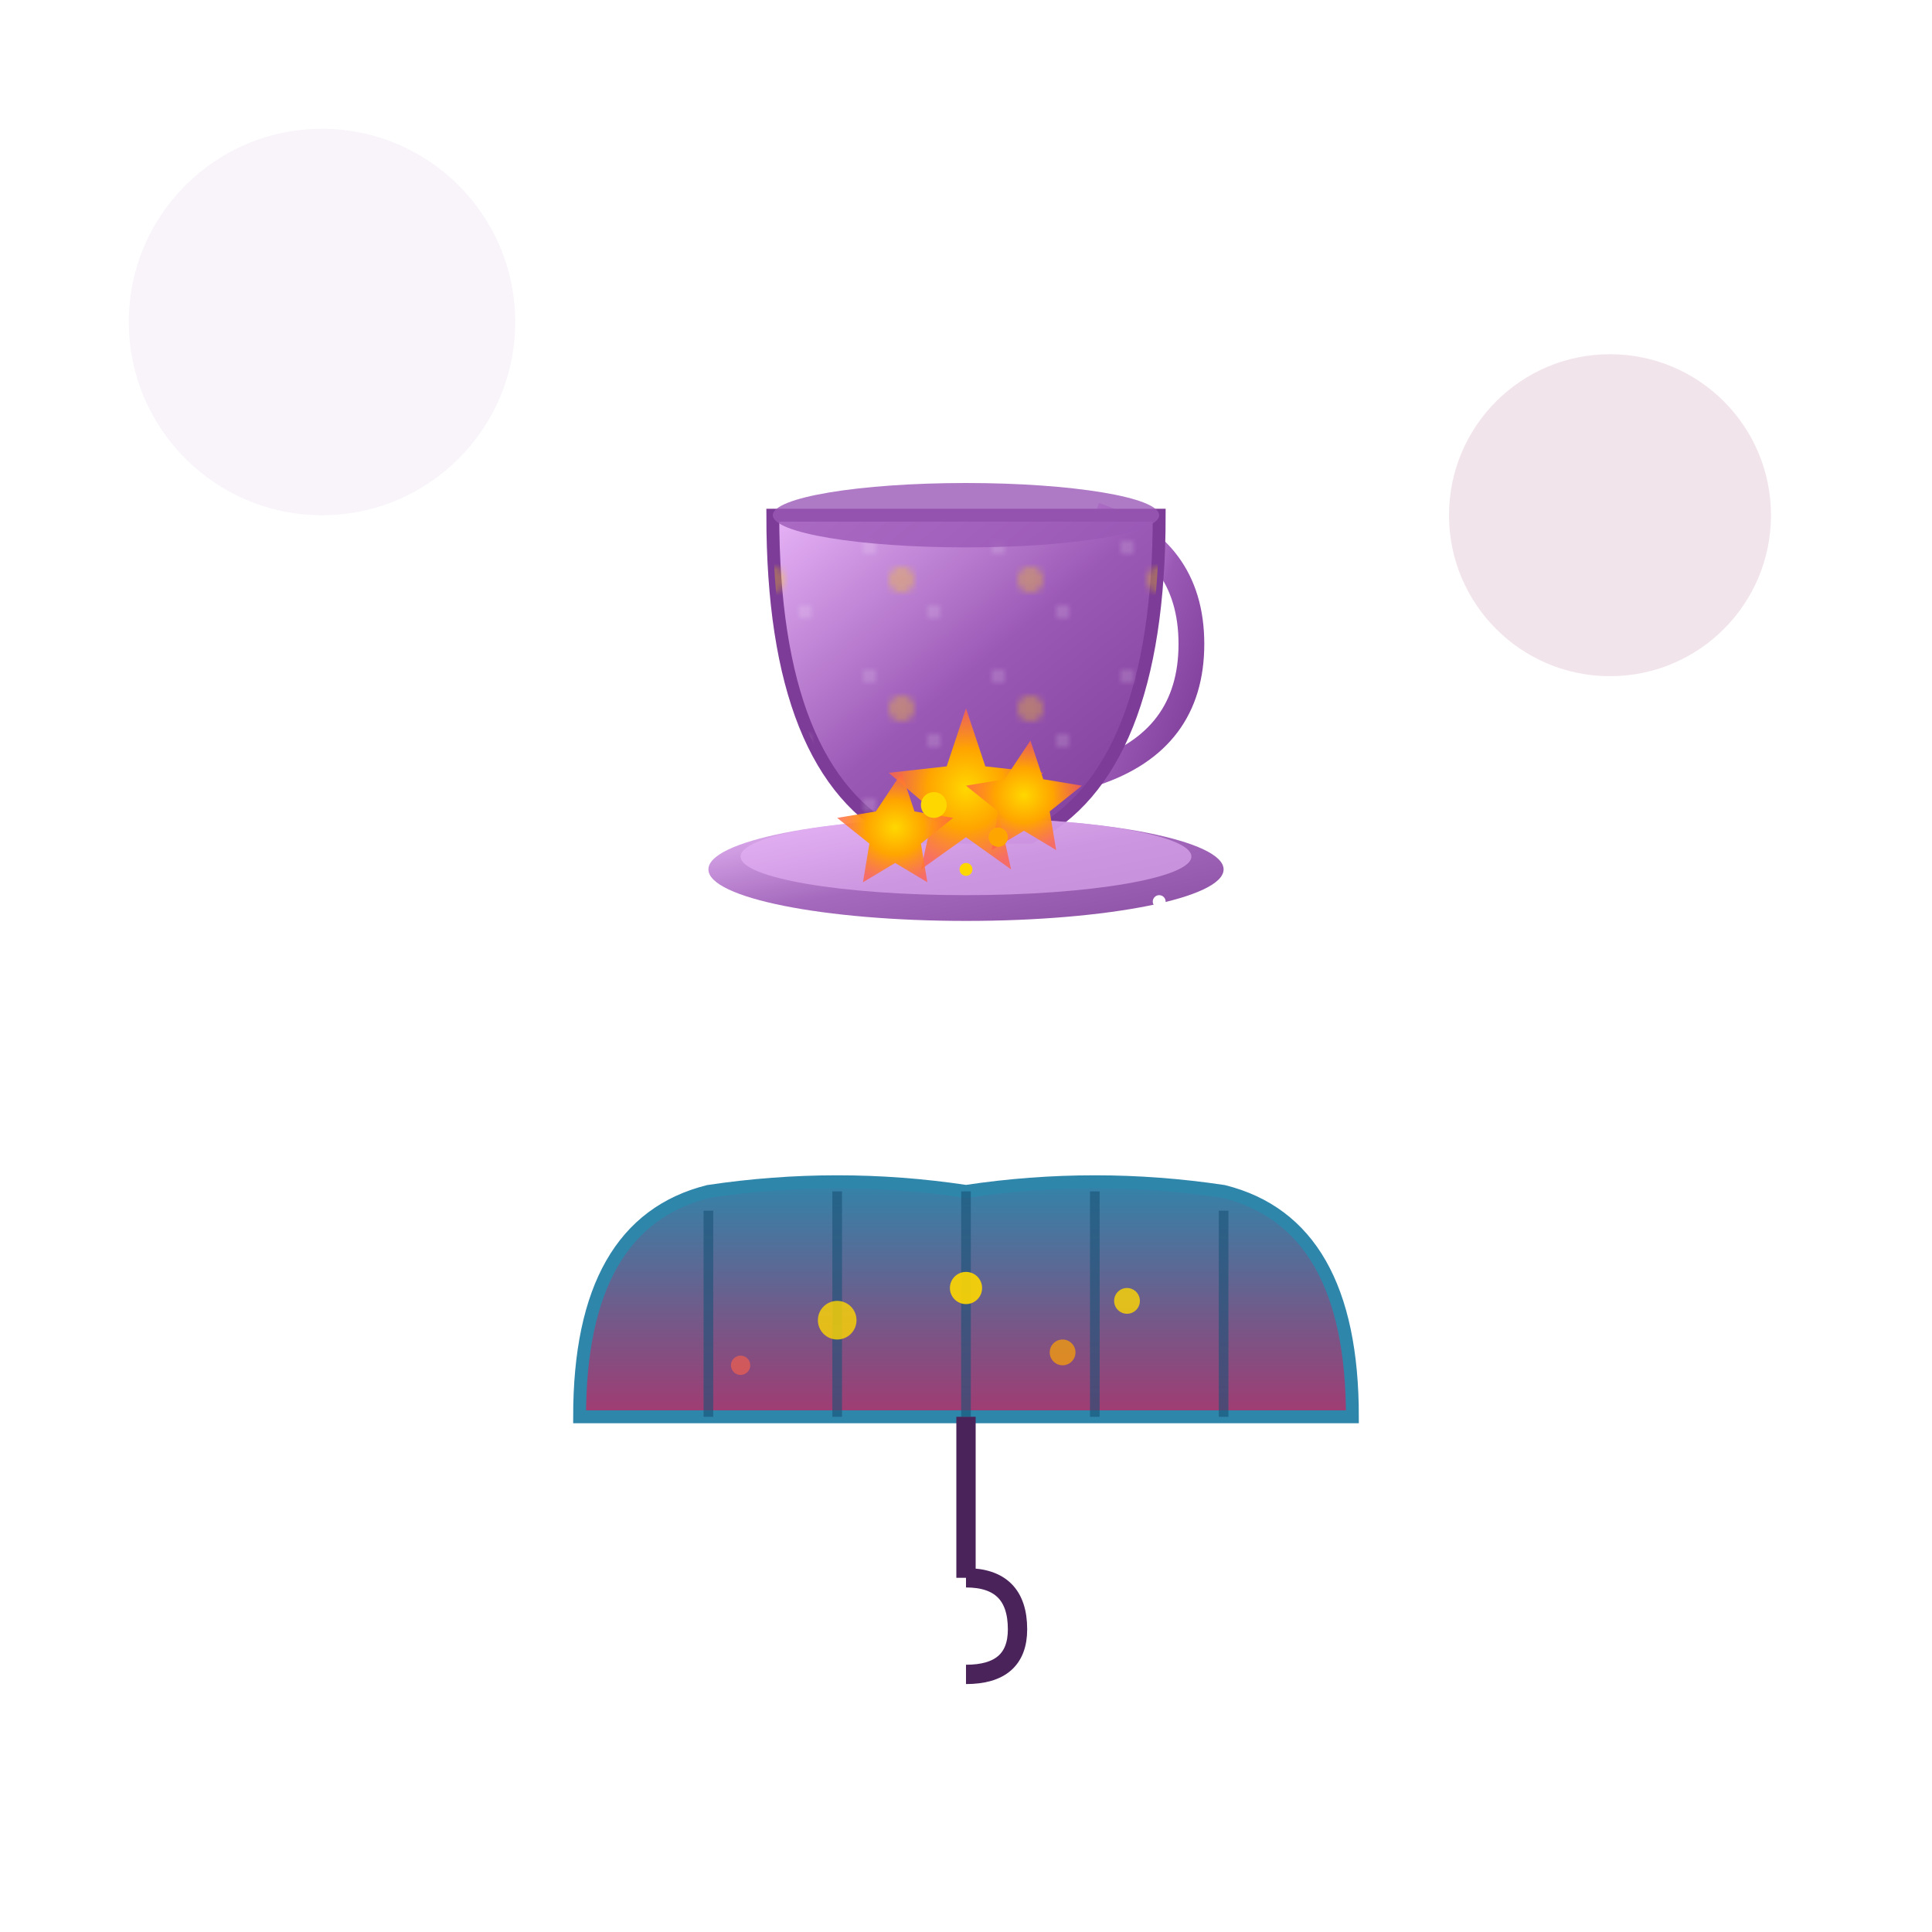 <svg viewBox="0 0 300 300" xmlns="http://www.w3.org/2000/svg">
  <defs>
    <linearGradient id="teacupGrad" x1="0%" y1="0%" x2="100%" y2="100%">
      <stop offset="0%" style="stop-color:#E8B4F8;stop-opacity:1" />
      <stop offset="50%" style="stop-color:#9B59B6;stop-opacity:1" />
      <stop offset="100%" style="stop-color:#7D3C98;stop-opacity:1" />
    </linearGradient>
    
    <radialGradient id="starGrad">
      <stop offset="0%" style="stop-color:#FFD700;stop-opacity:1" />
      <stop offset="50%" style="stop-color:#FFA500;stop-opacity:1" />
      <stop offset="100%" style="stop-color:#FF6347;stop-opacity:0.8" />
    </radialGradient>
    
    <linearGradient id="umbrellaGrad" x1="0%" y1="0%" x2="0%" y2="100%">
      <stop offset="0%" style="stop-color:#2E86AB;stop-opacity:1" />
      <stop offset="100%" style="stop-color:#A23B72;stop-opacity:1" />
    </linearGradient>
    
    <filter id="glow">
      <feGaussianBlur stdDeviation="3" result="coloredBlur"/>
      <feMerge>
        <feMergeNode in="coloredBlur"/>
        <feMergeNode in="SourceGraphic"/>
      </feMerge>
    </filter>
    
    <pattern id="teacupPattern" x="0" y="0" width="20" height="20" patternUnits="userSpaceOnUse">
      <circle cx="10" cy="10" r="2" fill="#FFD700" opacity="0.6"/>
      <circle cx="5" cy="5" r="1" fill="#FFF" opacity="0.4"/>
      <circle cx="15" cy="15" r="1" fill="#FFF" opacity="0.4"/>
    </pattern>
  </defs>
  
  <!-- Background elements -->
  <circle cx="50" cy="50" r="30" fill="#E8DAEF" opacity="0.3">
    <animate attributeName="r" values="30;35;30" dur="4s" repeatCount="indefinite"/>
  </circle>
  <circle cx="250" cy="80" r="25" fill="#D5A6BD" opacity="0.3">
    <animate attributeName="r" values="25;30;25" dur="3s" repeatCount="indefinite"/>
  </circle>
  
  <!-- Floating teacup -->
  <g transform="translate(150, 80)">
    <animateTransform attributeName="transform" type="translate" values="150,80; 150,75; 150,80" dur="3s" repeatCount="indefinite"/>
    
    <!-- Cup handle -->
    <path d="M 20 0 Q 35 5, 35 20 Q 35 35, 20 40" stroke="url(#teacupGrad)" stroke-width="4" fill="none"/>
    
    <!-- Cup body -->
    <path d="M -30 0 Q -30 40, -10 50 L 10 50 Q 30 40, 30 0 Z" fill="url(#teacupGrad)" stroke="#7D3C98" stroke-width="2"/>
    
    <!-- Decorative pattern overlay -->
    <path d="M -30 0 Q -30 40, -10 50 L 10 50 Q 30 40, 30 0 Z" fill="url(#teacupPattern)" opacity="0.5"/>
    
    <!-- Cup rim -->
    <ellipse cx="0" cy="0" rx="30" ry="5" fill="#9B59B6" opacity="0.8"/>
    
    <!-- Saucer -->
    <ellipse cx="0" cy="55" rx="40" ry="8" fill="url(#teacupGrad)" opacity="0.9"/>
    <ellipse cx="0" cy="53" rx="35" ry="6" fill="#E8B4F8" opacity="0.6"/>
  </g>
  
  <!-- Star stream -->
  <g filter="url(#glow)">
    <!-- Large star -->
    <path d="M 150 110 l 3 9 l 9 1 l -7 6 l 2 9 l -7 -5 l -7 5 l 2 -9 l -7 -6 l 9 -1 z" fill="url(#starGrad)">
      <animateTransform attributeName="transform" type="translate" values="0,0; -10,40; 0,80" dur="2s" repeatCount="indefinite"/>
      <animateTransform attributeName="transform" type="rotate" values="0 150 110; 360 150 110" dur="3s" repeatCount="indefinite" additive="sum"/>
    </path>
    
    <!-- Medium stars -->
    <path d="M 140 120 l 2 6 l 6 1 l -5 4 l 1 6 l -5 -3 l -5 3 l 1 -6 l -5 -4 l 6 -1 z" fill="url(#starGrad)">
      <animateTransform attributeName="transform" type="translate" values="0,0; 5,50; -5,100" dur="2.5s" repeatCount="indefinite"/>
      <animate attributeName="opacity" values="1;0.5;1" dur="1.5s" repeatCount="indefinite"/>
    </path>
    
    <path d="M 160 115 l 2 6 l 6 1 l -5 4 l 1 6 l -5 -3 l -5 3 l 1 -6 l -5 -4 l 6 -1 z" fill="url(#starGrad)">
      <animateTransform attributeName="transform" type="translate" values="0,0; -5,45; 10,95" dur="2.2s" repeatCount="indefinite"/>
      <animate attributeName="opacity" values="0.8;1;0.8" dur="1.8s" repeatCount="indefinite"/>
    </path>
    
    <!-- Small stars -->
    <circle cx="145" cy="125" r="2" fill="#FFD700">
      <animate attributeName="cy" values="125;180" dur="1.8s" repeatCount="indefinite"/>
      <animate attributeName="opacity" values="1;0.3;1" dur="1s" repeatCount="indefinite"/>
    </circle>
    
    <circle cx="155" cy="130" r="1.5" fill="#FFA500">
      <animate attributeName="cy" values="130;185" dur="2s" repeatCount="indefinite"/>
      <animate attributeName="opacity" values="0.8;1;0.8" dur="1.2s" repeatCount="indefinite"/>
    </circle>
    
    <circle cx="150" cy="135" r="1" fill="#FFD700">
      <animate attributeName="cy" values="135;190" dur="1.5s" repeatCount="indefinite"/>
    </circle>
  </g>
  
  <!-- Upside-down umbrella -->
  <g transform="translate(150, 220)">
    <!-- Umbrella canopy (inverted) -->
    <path d="M -60 0 Q -60 -30, -40 -35 Q -20 -38, 0 -35 Q 20 -38, 40 -35 Q 60 -30, 60 0 Z" fill="url(#umbrellaGrad)" stroke="#2E86AB" stroke-width="2"/>
    
    <!-- Umbrella ribs -->
    <line x1="-40" y1="0" x2="-40" y2="-32" stroke="#1A5276" stroke-width="1.5" opacity="0.6"/>
    <line x1="-20" y1="0" x2="-20" y2="-35" stroke="#1A5276" stroke-width="1.5" opacity="0.6"/>
    <line x1="0" y1="0" x2="0" y2="-35" stroke="#1A5276" stroke-width="1.5" opacity="0.6"/>
    <line x1="20" y1="0" x2="20" y2="-35" stroke="#1A5276" stroke-width="1.5" opacity="0.6"/>
    <line x1="40" y1="0" x2="40" y2="-32" stroke="#1A5276" stroke-width="1.5" opacity="0.6"/>
    
    <!-- Handle -->
    <line x1="0" y1="0" x2="0" y2="25" stroke="#4A235A" stroke-width="3"/>
    <path d="M 0 25 Q 8 25, 8 33 Q 8 40, 0 40" stroke="#4A235A" stroke-width="3" fill="none"/>
    
    <!-- Collected stars inside umbrella -->
    <circle cx="-20" cy="-15" r="3" fill="#FFD700" opacity="0.8"/>
    <circle cx="15" cy="-10" r="2" fill="#FFA500" opacity="0.7"/>
    <circle cx="0" cy="-20" r="2.5" fill="#FFD700" opacity="0.9"/>
    <circle cx="-35" cy="-8" r="1.5" fill="#FF6347" opacity="0.6"/>
    <circle cx="25" cy="-18" r="2" fill="#FFD700" opacity="0.8"/>
  </g>
  
  <!-- Magical sparkles -->
  <circle cx="180" cy="140" r="1" fill="#FFF">
    <animate attributeName="opacity" values="0;1;0" dur="1s" repeatCount="indefinite"/>
  </circle>
  <circle cx="120" cy="160" r="0.8" fill="#FFF">
    <animate attributeName="opacity" values="0;1;0" dur="1.5s" repeatCount="indefinite"/>
  </circle>
  <circle cx="170" cy="180" r="1.2" fill="#FFF">
    <animate attributeName="opacity" values="0;1;0" dur="0.8s" repeatCount="indefinite"/>
  </circle>
</svg>